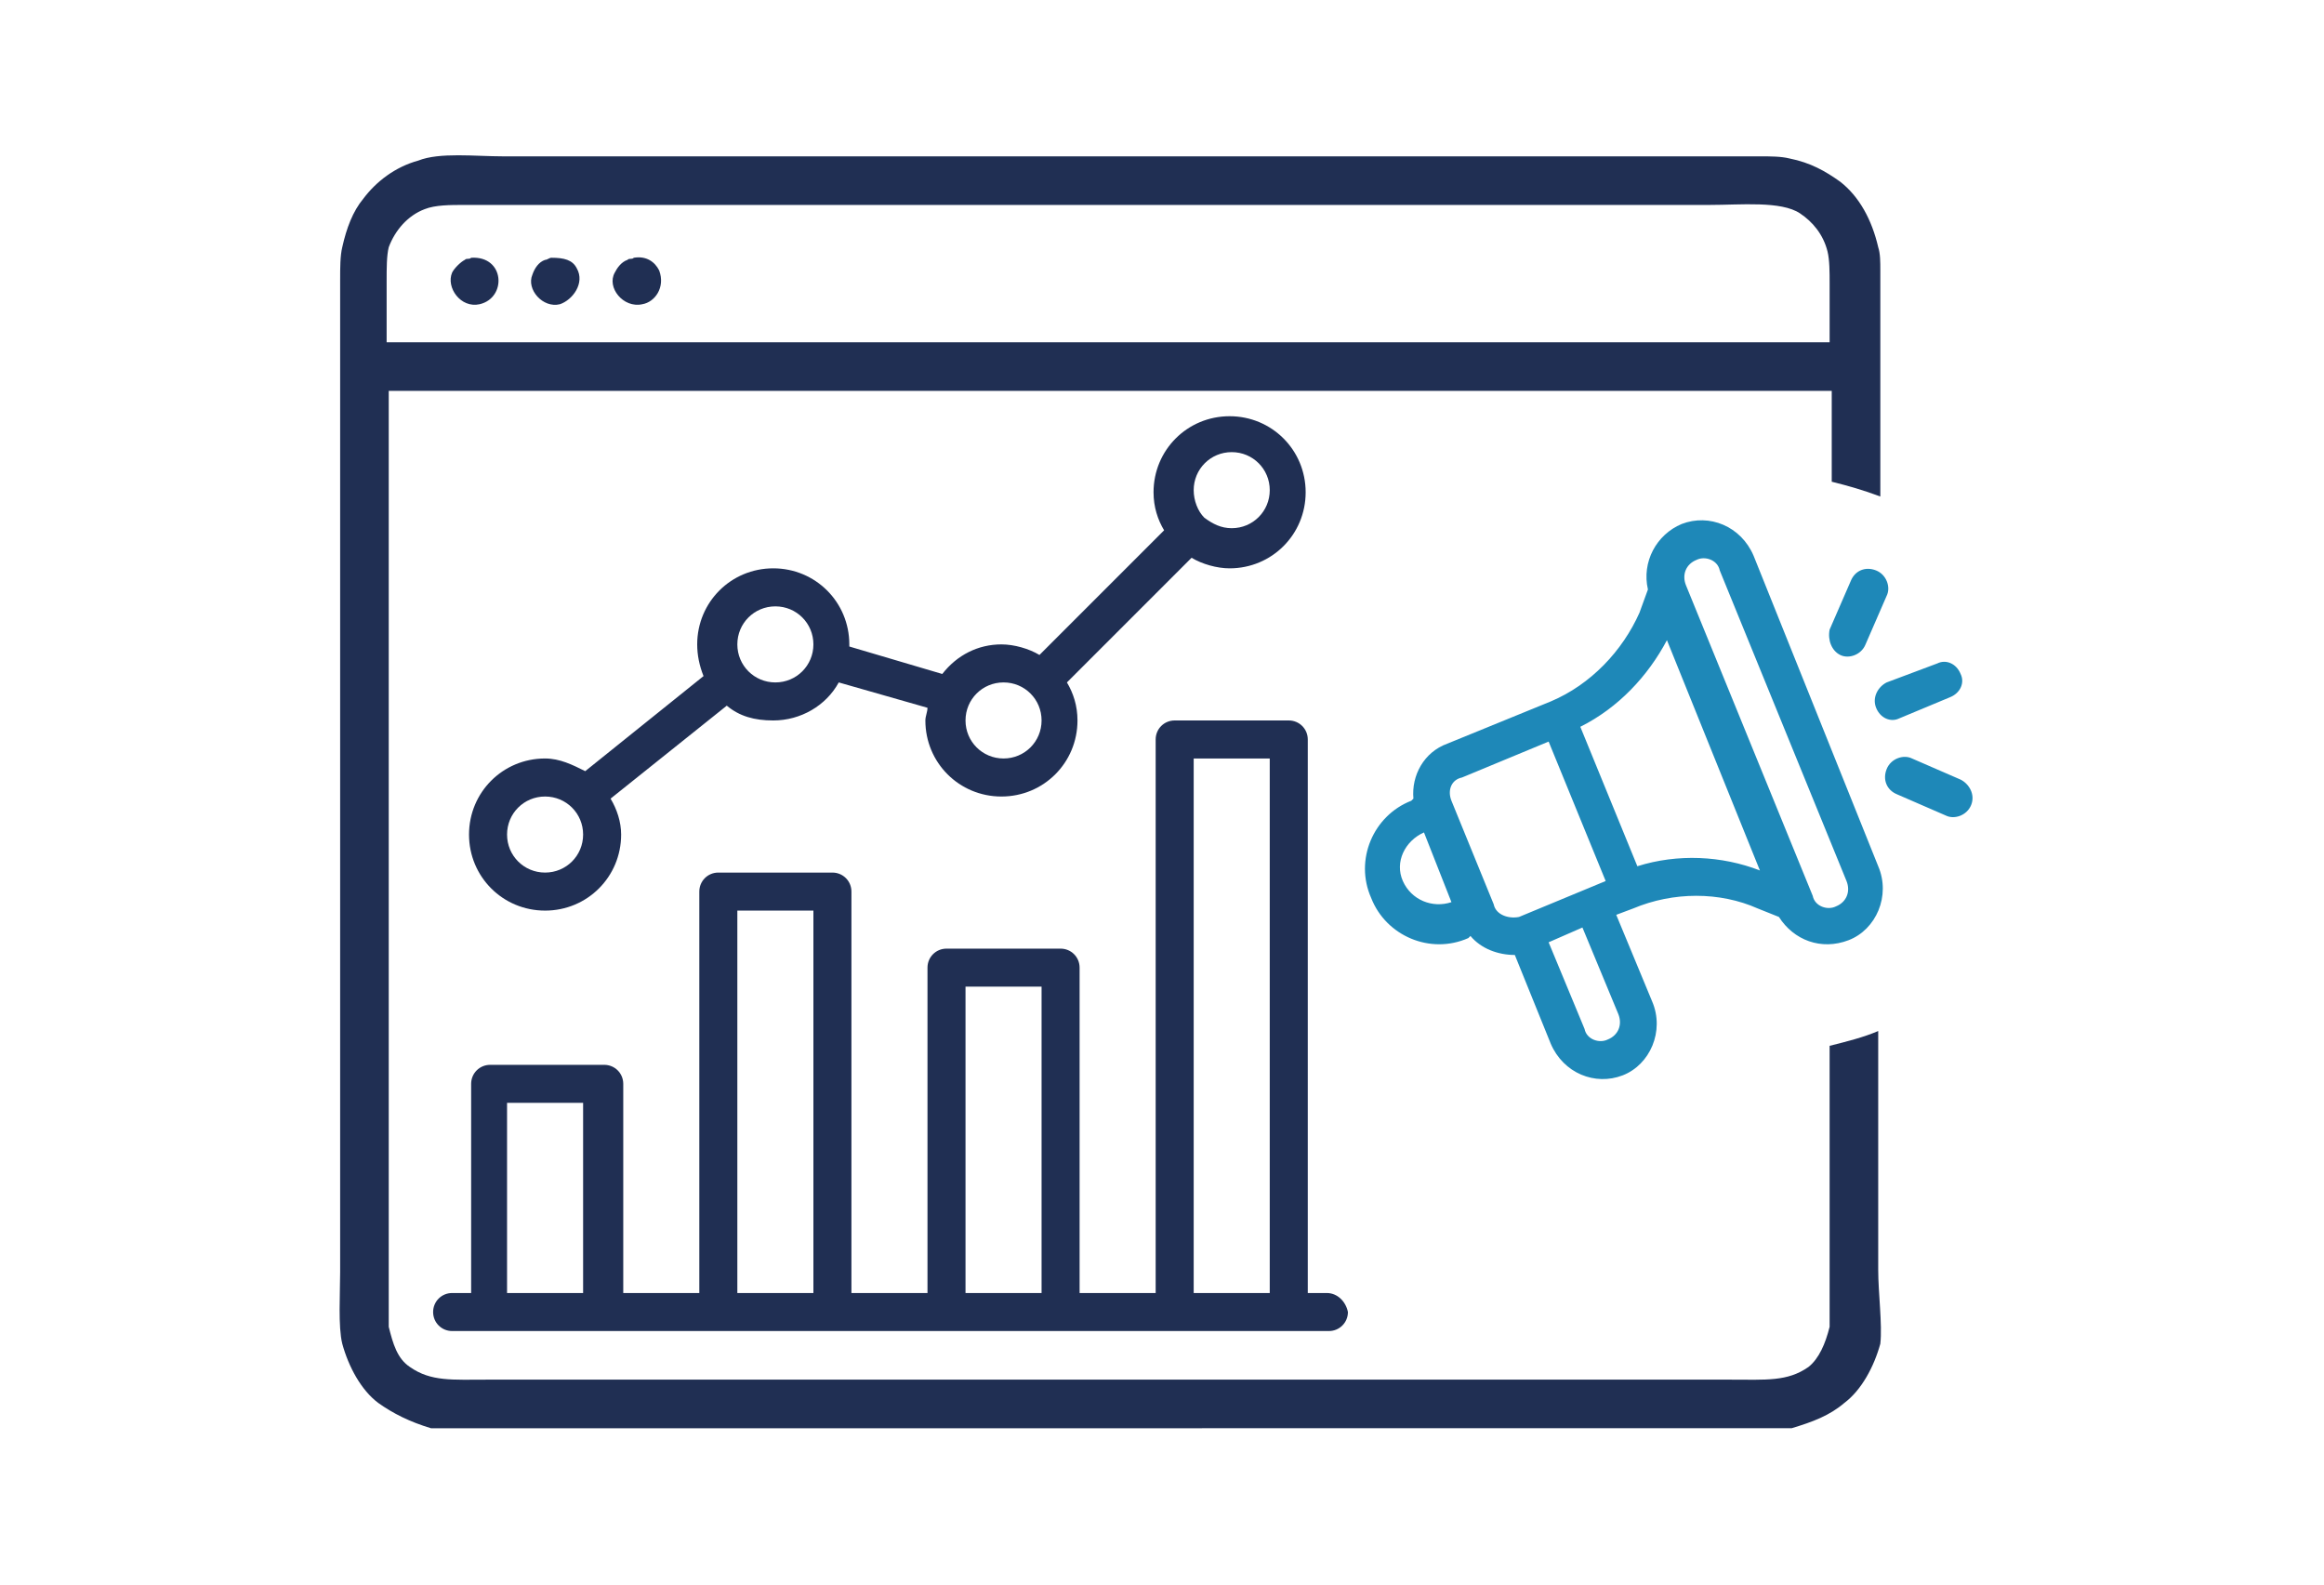 <svg xmlns="http://www.w3.org/2000/svg" viewBox="0 0 110 75"><style>.gre{fill:#202f53}</style><path d="M26.5 14.4c.6-.2 1.2-1 .8-1.7-.2-.4-.6-.5-1.2-.5-.1 0-.2.1-.3.1-.3.1-.5.4-.6.7-.3.7.5 1.6 1.3 1.4zm3.9 0c.6-.1 1.1-.8.8-1.6-.2-.4-.6-.7-1.2-.6-.1.1-.2 0-.3.1-.3.1-.5.4-.6.6-.4.7.4 1.7 1.3 1.5zm58.5 45.7V48.8c-.7.3-1.5.5-2.3.7v13.3c-.2.8-.5 1.5-1 1.9-1 .7-2 .6-3.7.6H23.1c-1.7 0-2.7.1-3.7-.6-.6-.4-.8-1.1-1-1.9V18.5h68.3v4.3c.8.2 1.5.4 2.3.7V12.8c0-.4 0-.8-.1-1.1-.3-1.3-.9-2.4-1.8-3.1-.7-.5-1.4-.9-2.4-1.1-.4-.1-.9-.1-1.4-.1H23.8c-1.3 0-3-.2-4 .2-1.1.3-2 1-2.6 1.8-.5.6-.8 1.4-1 2.3-.1.4-.1 1-.1 1.5v47c0 1-.1 2.6.1 3.4.3 1.1.9 2.2 1.7 2.8.7.5 1.5.9 2.5 1.2H84.8c1-.3 1.8-.6 2.5-1.2.8-.6 1.4-1.7 1.7-2.8.1-.9-.1-2.4-.1-3.5zM18.4 11.7c.3-.8.9-1.5 1.7-1.8.5-.2 1.2-.2 1.9-.2h58.9c1.5 0 3.4-.2 4.3.4.6.4 1.1 1 1.3 1.8.1.4.1 1 .1 1.5v2.8H18.3v-2.9c0-.6 0-1.2.1-1.6zm4.3 2.7c1.3-.3 1.2-2.3-.4-2.2-.1.1-.2 0-.3.1-.2.1-.5.4-.6.6-.3.7.4 1.7 1.3 1.5z" class="gre"/><path d="M88.8 33.5c.2.5.7.7 1.1.5l2.4-1c.5-.2.7-.7.5-1.1-.2-.5-.7-.7-1.1-.5l-2.4.9c-.4.2-.7.7-.5 1.2zm4 3.4-2.3-1c-.4-.2-1 0-1.2.5s0 1 .5 1.2l2.3 1c.4.2 1 0 1.2-.5.2-.5-.1-1-.5-1.2zM87.1 31c.4.2 1 0 1.2-.5l1-2.3c.2-.4 0-1-.5-1.2s-1 0-1.2.5l-1 2.3c-.1.5.1 1 .5 1.2zM83 26.3c-.6-1.4-2.1-2-3.4-1.5-1.2.5-1.9 1.8-1.6 3.1l-.4 1.1c-.8 1.8-2.3 3.4-4.2 4.2l-4.9 2c-1.1.4-1.7 1.5-1.6 2.6l-.1.1c-1.8.7-2.7 2.8-1.9 4.6.7 1.8 2.8 2.7 4.6 1.9l.1-.1c.5.6 1.3.9 2.1.9l1.7 4.2c.6 1.4 2.1 2 3.4 1.5 1.3-.5 2-2.1 1.4-3.5l-1.7-4.1.8-.3c1.9-.8 4.1-.8 5.9 0l1 .4c.7 1.1 2 1.6 3.3 1.1 1.3-.5 2-2.1 1.4-3.5L83 26.3zM66.4 41.7c-.4-.9.1-1.9 1-2.3l1.3 3.3c-.9.3-1.9-.1-2.3-1zm4.3 1.1-2-4.9c-.2-.5 0-1 .5-1.1l4.1-1.7 2.7 6.6-4.1 1.7c-.5.1-1.1-.1-1.2-.6zm5.9 5.2c.2.5 0 1-.5 1.2-.4.2-1 0-1.1-.5l-1.7-4.1 1.6-.7 1.7 4.1zm.9-7-2.7-6.6c1.8-.9 3.2-2.4 4.1-4.1l4.4 10.9c-1.8-.7-3.9-.8-5.8-.2zm9.4 1.9c-.4.2-1 0-1.1-.5l-6-14.7c-.2-.5 0-1 .5-1.2.4-.2 1 0 1.1.5l6 14.7c.2.5 0 1-.5 1.2z" style="fill:#1e88b8"/><path d="M62.8 61.2h-.9V35c0-.5-.4-.9-.9-.9h-5.4c-.5 0-.9.4-.9.9v26.2h-3.6V45.8c0-.5-.4-.9-.9-.9h-5.4c-.5 0-.9.4-.9.9v15.4h-3.6v-19c0-.5-.4-.9-.9-.9H34c-.5 0-.9.4-.9.9v19h-3.6v-9.9c0-.5-.4-.9-.9-.9h-5.4c-.5 0-.9.4-.9.9v9.9h-.9c-.5 0-.9.4-.9.9s.4.9.9.9h41.5c.5 0 .9-.4.9-.9-.1-.5-.5-.9-1-.9zm-35.2 0H24v-9h3.6v9zm10.9 0h-3.6V43.1h3.6v18.1zm10.8 0h-3.6V46.7h3.6v14.5zm10.8 0h-3.6V35.9h3.6v25.3zM25.8 43.1c2 0 3.6-1.6 3.6-3.6 0-.6-.2-1.2-.5-1.7l5.5-4.4c.6.5 1.3.7 2.2.7 1.3 0 2.5-.7 3.1-1.8l4.2 1.2c0 .2-.1.4-.1.6 0 2 1.6 3.6 3.6 3.6s3.6-1.6 3.6-3.6c0-.7-.2-1.3-.5-1.8l5.9-5.9c.5.3 1.2.5 1.8.5 2 0 3.6-1.6 3.6-3.6s-1.6-3.6-3.6-3.6-3.6 1.6-3.6 3.6c0 .7.2 1.3.5 1.8L49.2 31c-.5-.3-1.2-.5-1.8-.5-1.1 0-2.1.5-2.8 1.4l-4.4-1.3v-.1c0-2-1.6-3.6-3.6-3.6S33 28.5 33 30.5c0 .5.1 1 .3 1.5l-5.6 4.5c-.6-.3-1.2-.6-1.9-.6-2 0-3.6 1.6-3.6 3.6s1.6 3.6 3.6 3.6zm32.5-21.7c1 0 1.8.8 1.8 1.8s-.8 1.8-1.8 1.8c-.5 0-.9-.2-1.3-.5-.3-.3-.5-.8-.5-1.3 0-1 .8-1.8 1.8-1.8zM47.5 32.3c1 0 1.8.8 1.8 1.8s-.8 1.8-1.8 1.8-1.8-.8-1.8-1.8.8-1.8 1.8-1.8zm-10.8-3.6c1 0 1.8.8 1.8 1.8s-.8 1.8-1.8 1.8-1.8-.8-1.8-1.8.8-1.8 1.8-1.8zm-10.9 9c1 0 1.8.8 1.8 1.8s-.8 1.8-1.8 1.8-1.8-.8-1.8-1.8.8-1.8 1.8-1.8z" class="gre"/></svg>